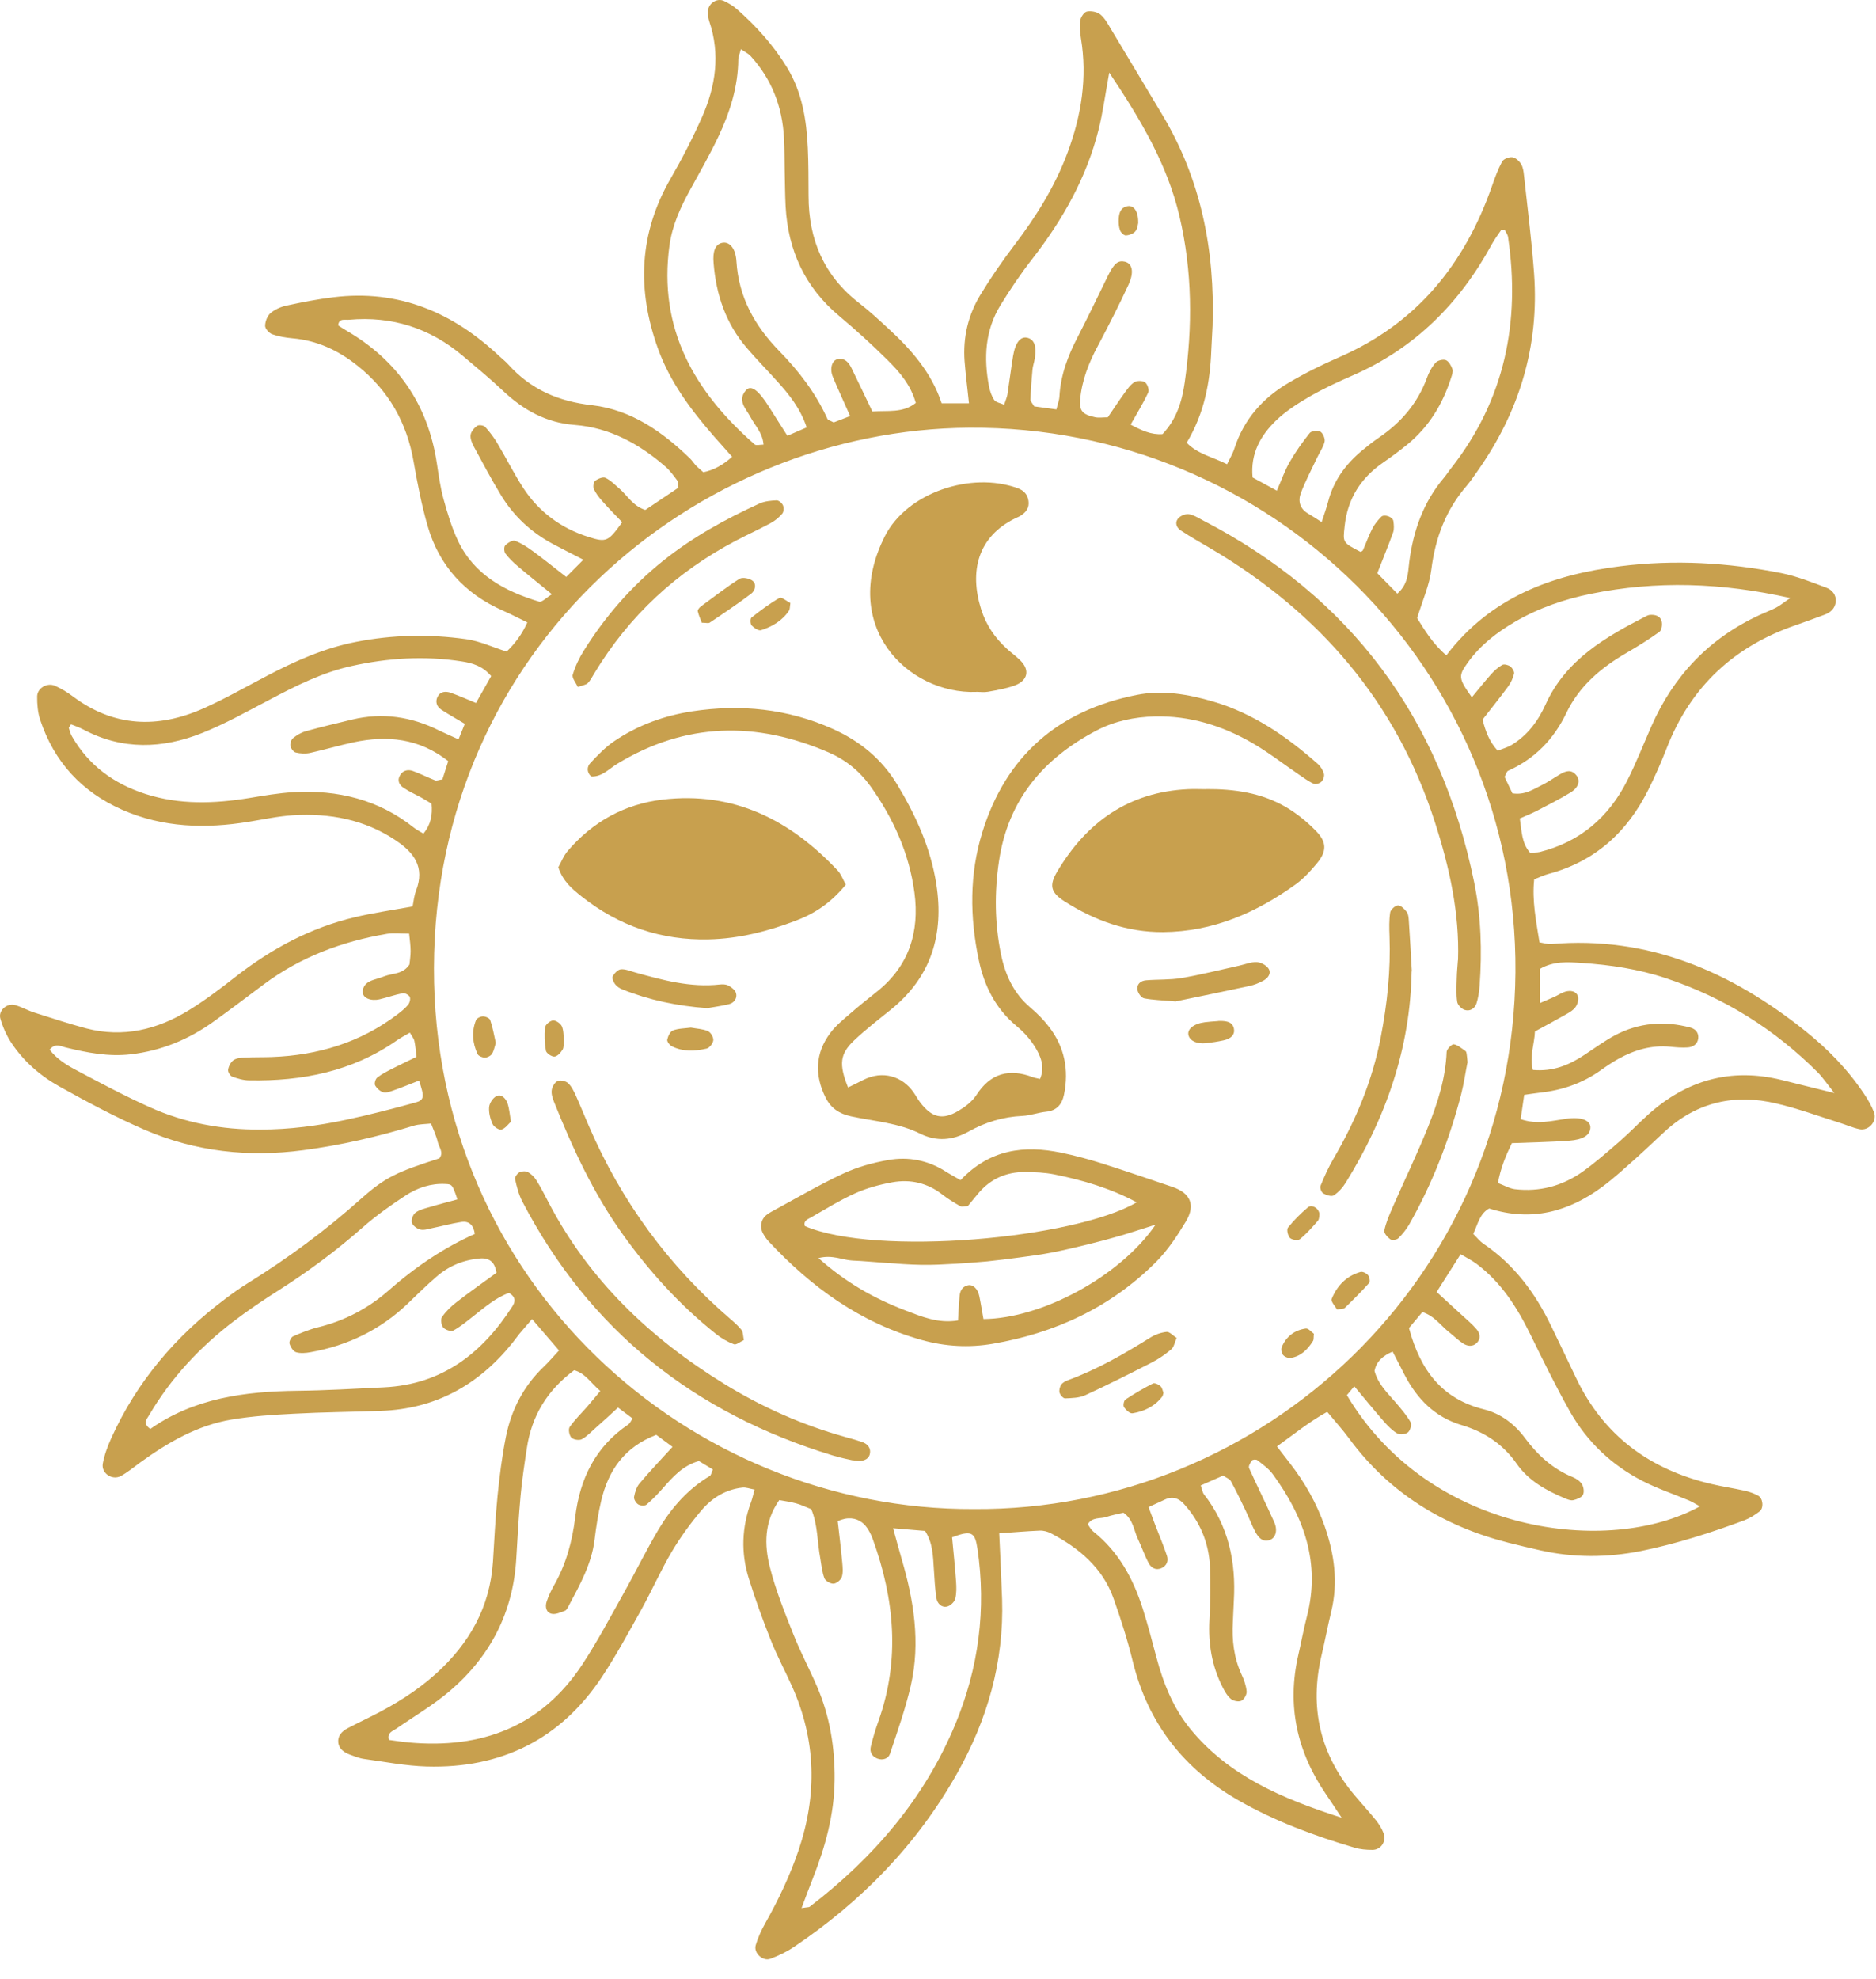 <?xml version="1.0" encoding="UTF-8"?> <svg xmlns="http://www.w3.org/2000/svg" width="73" height="77" viewBox="0 0 73 77" fill="none"><path d="M38.881 59.624C38.925 60.597 38.966 61.408 38.994 62.223C39.072 64.657 38.422 66.915 37.234 69.016C35.677 71.774 33.523 73.98 30.907 75.744C30.623 75.938 30.303 76.092 29.978 76.214C29.682 76.324 29.317 75.987 29.407 75.683C29.492 75.391 29.625 75.103 29.776 74.835C30.291 73.919 30.741 72.978 31.078 71.98C31.803 69.827 31.755 67.71 30.826 65.626C30.558 65.026 30.242 64.442 29.999 63.829C29.682 63.038 29.394 62.236 29.139 61.42C28.826 60.427 28.863 59.429 29.224 58.448C29.277 58.31 29.305 58.164 29.362 57.957C29.175 57.925 29.029 57.864 28.892 57.88C28.242 57.949 27.707 58.282 27.297 58.764C26.872 59.267 26.482 59.802 26.146 60.366C25.712 61.1 25.367 61.887 24.953 62.633C24.462 63.513 23.98 64.405 23.424 65.245C21.81 67.678 19.498 68.817 16.598 68.732C15.787 68.708 14.984 68.55 14.177 68.44C13.986 68.416 13.804 68.339 13.621 68.274C13.394 68.189 13.191 68.051 13.163 67.799C13.135 67.544 13.301 67.365 13.52 67.248C13.828 67.086 14.145 66.932 14.457 66.778C15.361 66.323 16.221 65.796 16.976 65.111C18.265 63.943 19.068 62.528 19.182 60.764C19.235 59.912 19.275 59.056 19.36 58.209C19.437 57.438 19.535 56.664 19.685 55.905C19.896 54.855 20.37 53.93 21.157 53.18C21.348 52.998 21.518 52.795 21.753 52.544C21.396 52.13 21.076 51.757 20.703 51.323C20.504 51.558 20.358 51.724 20.216 51.891C20.119 52.012 20.029 52.138 19.932 52.26C18.618 53.89 16.943 54.819 14.826 54.895C13.698 54.936 12.575 54.944 11.447 55.005C10.636 55.046 9.817 55.098 9.014 55.232C7.684 55.455 6.54 56.12 5.461 56.899C5.21 57.081 4.97 57.284 4.703 57.43C4.362 57.613 3.932 57.317 4.001 56.944C4.062 56.607 4.188 56.274 4.329 55.958C5.327 53.748 6.852 51.964 8.787 50.52C9.067 50.309 9.351 50.106 9.647 49.924C11.2 48.959 12.664 47.88 14.031 46.659C15.017 45.779 15.467 45.597 17.097 45.07C17.28 44.839 17.077 44.636 17.032 44.429C16.984 44.206 16.878 43.995 16.773 43.715C16.55 43.74 16.319 43.736 16.112 43.796C14.7 44.23 13.264 44.559 11.8 44.753C9.671 45.037 7.607 44.81 5.639 43.963C4.504 43.472 3.405 42.884 2.322 42.28C1.572 41.862 0.919 41.298 0.44 40.572C0.253 40.288 0.107 39.96 0.014 39.632C-0.075 39.315 0.278 39.015 0.594 39.108C0.854 39.185 1.093 39.323 1.352 39.404C2.018 39.615 2.679 39.834 3.352 40.013C4.792 40.39 6.13 40.061 7.363 39.299C7.988 38.914 8.58 38.464 9.16 38.009C10.555 36.919 12.08 36.095 13.812 35.686C14.526 35.516 15.256 35.414 16.055 35.268C16.095 35.078 16.112 34.85 16.193 34.644C16.541 33.735 16.104 33.167 15.398 32.697C14.185 31.882 12.826 31.635 11.403 31.72C10.823 31.756 10.251 31.882 9.675 31.975C7.996 32.247 6.345 32.206 4.759 31.509C3.182 30.811 2.107 29.648 1.563 28.005C1.47 27.717 1.442 27.397 1.446 27.093C1.454 26.772 1.839 26.549 2.139 26.683C2.387 26.793 2.622 26.935 2.837 27.097C4.427 28.289 6.134 28.35 7.899 27.571C8.75 27.194 9.561 26.728 10.385 26.298C11.488 25.718 12.62 25.215 13.852 24.976C15.276 24.696 16.712 24.668 18.14 24.87C18.663 24.943 19.166 25.179 19.713 25.353C20.042 25.041 20.309 24.684 20.52 24.218C20.175 24.051 19.867 23.889 19.551 23.751C18.079 23.098 17.085 22.007 16.639 20.462C16.404 19.643 16.241 18.804 16.095 17.964C15.832 16.444 15.126 15.199 13.917 14.233C13.171 13.637 12.348 13.248 11.383 13.163C11.115 13.139 10.843 13.094 10.592 13.005C10.47 12.96 10.316 12.79 10.316 12.68C10.316 12.51 10.401 12.295 10.523 12.186C10.693 12.04 10.924 11.938 11.147 11.89C11.752 11.76 12.36 11.638 12.976 11.565C15.511 11.253 17.62 12.153 19.437 13.864C19.551 13.97 19.677 14.067 19.778 14.181C20.65 15.15 21.729 15.62 23.039 15.766C24.556 15.941 25.777 16.796 26.855 17.843C26.937 17.924 27.001 18.025 27.078 18.11C27.155 18.191 27.249 18.264 27.37 18.374C27.78 18.289 28.133 18.09 28.49 17.774C28.234 17.49 28.007 17.234 27.78 16.975C26.884 15.945 26.073 14.866 25.602 13.56C24.779 11.277 24.864 9.079 26.097 6.946C26.543 6.176 26.953 5.377 27.314 4.566C27.849 3.361 28.036 2.112 27.598 0.827C27.561 0.717 27.553 0.6 27.545 0.486C27.529 0.154 27.886 -0.102 28.178 0.04C28.352 0.125 28.522 0.223 28.664 0.348C29.427 1.017 30.1 1.764 30.631 2.635C31.215 3.597 31.382 4.663 31.434 5.758C31.463 6.378 31.459 6.999 31.463 7.623C31.463 9.314 32.059 10.726 33.422 11.784C33.819 12.092 34.192 12.437 34.562 12.778C35.458 13.601 36.249 14.497 36.642 15.693H37.705C37.644 15.097 37.575 14.57 37.534 14.043C37.469 13.126 37.672 12.259 38.147 11.476C38.548 10.815 38.99 10.174 39.457 9.558C40.309 8.439 41.047 7.267 41.541 5.94C42.081 4.493 42.316 3.021 42.061 1.484C42.024 1.257 42.004 1.017 42.036 0.794C42.057 0.665 42.186 0.47 42.296 0.45C42.458 0.417 42.689 0.462 42.815 0.563C42.989 0.705 43.107 0.924 43.225 1.123C43.886 2.218 44.539 3.321 45.2 4.42C46.737 6.962 47.28 9.744 47.183 12.68C47.171 12.993 47.147 13.301 47.135 13.613C47.09 14.87 46.863 16.083 46.177 17.226C46.603 17.668 47.183 17.778 47.747 18.062C47.852 17.843 47.97 17.652 48.035 17.445C48.4 16.318 49.134 15.487 50.136 14.899C50.768 14.525 51.434 14.193 52.107 13.901C55.116 12.595 56.99 10.288 58.053 7.25C58.166 6.922 58.288 6.593 58.45 6.289C58.507 6.184 58.722 6.103 58.848 6.119C58.973 6.135 59.115 6.265 59.188 6.383C59.265 6.508 59.286 6.674 59.302 6.829C59.44 8.102 59.602 9.375 59.695 10.653C59.898 13.475 59.119 16.026 57.493 18.329C57.359 18.52 57.229 18.715 57.079 18.893C56.264 19.834 55.85 20.929 55.696 22.166C55.623 22.766 55.36 23.342 55.145 24.051C55.42 24.493 55.749 25.049 56.28 25.499C58.004 23.24 60.381 22.364 63.053 22.032C65.159 21.768 67.243 21.89 69.312 22.299C69.916 22.421 70.496 22.652 71.076 22.871C71.291 22.952 71.461 23.151 71.433 23.419C71.404 23.67 71.234 23.832 70.999 23.917C70.634 24.051 70.273 24.189 69.904 24.315C67.478 25.142 65.779 26.72 64.85 29.124C64.639 29.668 64.404 30.199 64.144 30.722C63.325 32.369 62.076 33.512 60.271 33.999C60.085 34.047 59.91 34.133 59.699 34.214C59.61 35.037 59.772 35.832 59.906 36.667C60.064 36.691 60.214 36.744 60.356 36.732C64.144 36.408 67.349 37.799 70.236 40.106C71.121 40.812 71.907 41.619 72.536 42.563C72.686 42.787 72.824 43.026 72.921 43.277C73.055 43.626 72.714 44.015 72.349 43.934C72.086 43.877 71.834 43.764 71.575 43.683C70.76 43.427 69.957 43.131 69.129 42.937C67.515 42.551 66.047 42.872 64.797 44.011C64.424 44.352 64.063 44.705 63.686 45.041C63.252 45.426 62.822 45.828 62.356 46.173C61.038 47.15 59.59 47.543 57.947 47.02C57.578 47.223 57.509 47.62 57.327 48.01C57.461 48.139 57.578 48.294 57.728 48.395C58.921 49.206 59.744 50.313 60.36 51.595C60.681 52.26 61.001 52.921 61.318 53.59C62.392 55.861 64.205 57.187 66.619 57.746C67.032 57.844 67.458 57.905 67.872 57.998C68.058 58.038 68.245 58.103 68.411 58.193C68.602 58.29 68.642 58.675 68.468 58.809C68.29 58.947 68.087 59.072 67.876 59.154C66.566 59.64 65.24 60.066 63.865 60.346C62.547 60.609 61.245 60.617 59.939 60.322C59.521 60.228 59.107 60.131 58.694 60.026C56.163 59.381 54.054 58.087 52.492 55.962C52.241 55.621 51.953 55.305 51.645 54.932C50.951 55.313 50.363 55.796 49.69 56.278C49.884 56.53 50.042 56.741 50.205 56.947C50.781 57.69 51.235 58.497 51.547 59.385C51.924 60.468 52.078 61.566 51.803 62.702C51.665 63.266 51.559 63.842 51.425 64.405C50.947 66.437 51.365 68.254 52.711 69.851C52.987 70.18 53.275 70.492 53.543 70.825C53.66 70.971 53.766 71.141 53.835 71.319C53.96 71.64 53.737 71.98 53.401 71.976C53.169 71.976 52.93 71.956 52.711 71.891C51.146 71.429 49.617 70.865 48.193 70.05C46.068 68.834 44.669 67.053 44.08 64.648C43.878 63.821 43.618 63.006 43.334 62.203C42.908 60.999 41.988 60.236 40.897 59.66C40.767 59.592 40.601 59.547 40.455 59.555C39.956 59.575 39.461 59.62 38.865 59.66L38.881 59.624ZM37.899 58.716C49.138 58.793 58.876 49.762 58.969 37.827C59.059 26.038 49.471 16.565 37.717 16.642C27.075 16.711 16.915 25.183 16.886 37.661C16.858 49.895 26.803 58.768 37.899 58.716ZM31.179 74.243C31.426 74.203 31.475 74.211 31.503 74.191C33.981 72.293 35.969 69.989 37.173 67.09C38.082 64.9 38.386 62.605 38.033 60.245C37.936 59.604 37.794 59.535 37.048 59.815C37.1 60.374 37.161 60.95 37.202 61.526C37.218 61.753 37.226 61.996 37.169 62.211C37.137 62.333 36.983 62.475 36.861 62.507C36.642 62.564 36.476 62.39 36.443 62.203C36.378 61.822 36.366 61.433 36.338 61.047C36.305 60.549 36.301 60.042 35.997 59.567C35.62 59.535 35.247 59.506 34.752 59.462C34.882 59.924 34.975 60.285 35.081 60.646C35.559 62.264 35.823 63.91 35.442 65.581C35.235 66.481 34.922 67.361 34.63 68.241C34.57 68.424 34.351 68.505 34.14 68.424C33.929 68.343 33.835 68.168 33.884 67.962C33.965 67.621 34.067 67.288 34.184 66.96C35.032 64.575 34.805 62.223 33.965 59.896C33.876 59.652 33.738 59.381 33.539 59.235C33.304 59.06 32.98 59.012 32.598 59.186C32.659 59.725 32.724 60.257 32.773 60.788C32.789 60.978 32.813 61.181 32.757 61.356C32.72 61.473 32.554 61.611 32.436 61.619C32.319 61.627 32.12 61.514 32.079 61.408C31.986 61.161 31.962 60.885 31.917 60.622C31.799 59.981 31.82 59.312 31.568 58.72C31.345 58.635 31.171 58.545 30.984 58.497C30.769 58.436 30.546 58.407 30.323 58.367C29.731 59.214 29.739 60.111 29.958 60.978C30.185 61.875 30.534 62.742 30.879 63.606C31.151 64.292 31.499 64.94 31.791 65.618C32.29 66.773 32.489 67.986 32.477 69.247C32.465 70.594 32.116 71.851 31.629 73.087C31.491 73.436 31.361 73.785 31.191 74.239L31.179 74.243ZM28.831 1.914C28.782 2.104 28.729 2.206 28.729 2.307C28.721 3.378 28.401 4.375 27.951 5.324C27.618 6.026 27.233 6.699 26.86 7.376C26.482 8.061 26.162 8.759 26.052 9.542C25.606 12.786 27.018 15.239 29.366 17.291C29.423 17.344 29.565 17.299 29.711 17.299C29.674 16.833 29.378 16.561 29.204 16.229C29.033 15.9 28.676 15.592 29.025 15.187C29.22 14.959 29.516 15.178 29.93 15.839C30.153 16.196 30.384 16.553 30.639 16.955C30.915 16.833 31.146 16.736 31.39 16.63C31.142 15.884 30.704 15.345 30.238 14.83C29.849 14.396 29.439 13.982 29.062 13.54C28.247 12.595 27.865 11.468 27.768 10.239C27.727 9.769 27.837 9.517 28.084 9.452C28.364 9.379 28.624 9.635 28.656 10.162C28.741 11.557 29.366 12.676 30.319 13.654C31.082 14.436 31.743 15.292 32.197 16.298C32.221 16.35 32.323 16.371 32.44 16.436C32.607 16.371 32.813 16.29 33.081 16.188C32.838 15.637 32.611 15.154 32.408 14.663C32.274 14.339 32.375 14.014 32.598 13.974C32.882 13.921 33.028 14.108 33.134 14.323C33.406 14.874 33.665 15.43 33.945 16.01C34.545 15.961 35.125 16.083 35.636 15.677C35.441 14.98 35.008 14.477 34.541 14.014C33.937 13.414 33.304 12.838 32.651 12.291C31.321 11.176 30.664 9.744 30.57 8.033C30.546 7.567 30.546 7.104 30.534 6.638C30.526 6.212 30.53 5.782 30.506 5.357C30.441 4.152 30.031 3.086 29.216 2.189C29.127 2.088 28.993 2.027 28.831 1.914ZM43.164 2.822C42.998 3.734 42.912 4.387 42.754 5.024C42.288 6.898 41.359 8.544 40.179 10.061C39.728 10.64 39.311 11.253 38.93 11.877C38.329 12.855 38.277 13.929 38.483 15.028C38.52 15.215 38.585 15.409 38.69 15.564C38.755 15.657 38.925 15.681 39.075 15.746C39.132 15.568 39.181 15.462 39.201 15.353C39.278 14.854 39.339 14.355 39.42 13.856C39.51 13.317 39.72 13.066 39.996 13.147C40.248 13.22 40.341 13.475 40.268 13.941C40.244 14.096 40.187 14.242 40.175 14.396C40.138 14.781 40.11 15.166 40.098 15.551C40.098 15.616 40.167 15.681 40.244 15.811C40.491 15.843 40.783 15.884 41.108 15.929C41.156 15.722 41.217 15.58 41.225 15.43C41.27 14.598 41.554 13.844 41.935 13.114C42.344 12.323 42.726 11.517 43.119 10.718C43.35 10.251 43.509 10.121 43.768 10.182C44.06 10.251 44.141 10.58 43.914 11.075C43.541 11.882 43.135 12.676 42.718 13.463C42.365 14.12 42.097 14.801 42.032 15.547C41.996 15.981 42.117 16.127 42.612 16.233C42.758 16.265 42.912 16.237 43.107 16.237C43.322 15.925 43.533 15.6 43.756 15.292C43.87 15.138 43.983 14.967 44.141 14.87C44.247 14.805 44.462 14.805 44.559 14.878C44.652 14.943 44.725 15.174 44.681 15.272C44.486 15.685 44.247 16.075 43.995 16.521C44.421 16.744 44.786 16.922 45.236 16.89C45.784 16.314 45.999 15.604 46.1 14.878C46.408 12.713 46.4 10.547 45.893 8.402C45.423 6.415 44.413 4.691 43.164 2.826V2.822ZM46.725 57.799C46.79 57.994 46.798 58.079 46.843 58.136C47.804 59.36 48.1 60.772 48.011 62.292C47.994 62.564 47.99 62.836 47.974 63.107C47.933 63.813 48.011 64.498 48.311 65.151C48.408 65.358 48.489 65.585 48.509 65.808C48.522 65.93 48.412 66.121 48.307 66.173C48.201 66.226 47.994 66.185 47.897 66.104C47.755 65.987 47.654 65.804 47.568 65.634C47.155 64.819 47.013 63.955 47.061 63.038C47.102 62.341 47.114 61.644 47.082 60.946C47.037 60.029 46.696 59.21 46.076 58.525C45.881 58.306 45.642 58.205 45.346 58.339C45.147 58.432 44.948 58.521 44.693 58.639C44.794 58.91 44.871 59.125 44.952 59.336C45.106 59.733 45.273 60.127 45.407 60.532C45.472 60.727 45.407 60.918 45.196 61.015C44.973 61.116 44.798 60.999 44.705 60.833C44.539 60.528 44.429 60.196 44.279 59.88C44.117 59.543 44.101 59.121 43.715 58.858C43.492 58.914 43.265 58.951 43.05 59.024C42.815 59.105 42.507 59.012 42.328 59.308C42.405 59.413 42.454 59.519 42.539 59.587C43.521 60.366 44.089 61.412 44.462 62.576C44.664 63.205 44.827 63.841 44.997 64.478C45.269 65.5 45.654 66.465 46.336 67.293C47.828 69.101 49.864 69.969 52.208 70.727C51.928 70.31 51.77 70.058 51.6 69.815C50.468 68.16 50.067 66.364 50.521 64.393C50.635 63.902 50.724 63.404 50.85 62.917C51.397 60.824 50.744 59.02 49.523 57.353C49.369 57.142 49.138 56.98 48.927 56.814C48.883 56.777 48.745 56.785 48.716 56.826C48.651 56.907 48.574 57.049 48.603 57.118C48.919 57.823 49.268 58.517 49.584 59.227C49.73 59.551 49.633 59.851 49.398 59.924C49.114 60.009 48.964 59.81 48.85 59.608C48.704 59.336 48.599 59.04 48.465 58.764C48.282 58.379 48.096 57.998 47.893 57.625C47.844 57.54 47.714 57.495 47.593 57.414C47.317 57.536 47.037 57.661 46.717 57.799H46.725ZM25.537 55.828C24.3 56.299 23.663 57.215 23.388 58.42C23.274 58.91 23.197 59.409 23.136 59.912C23.019 60.861 22.56 61.672 22.122 62.495C22.086 62.564 22.041 62.653 21.98 62.674C21.814 62.734 21.619 62.828 21.465 62.791C21.246 62.742 21.206 62.511 21.271 62.317C21.344 62.098 21.445 61.883 21.558 61.684C22.029 60.861 22.268 59.973 22.382 59.036C22.56 57.54 23.169 56.286 24.45 55.423C24.511 55.382 24.54 55.301 24.617 55.192C24.446 55.066 24.276 54.936 24.049 54.766C23.741 55.05 23.461 55.309 23.173 55.561C22.998 55.715 22.836 55.893 22.637 55.999C22.536 56.051 22.313 56.019 22.232 55.934C22.151 55.849 22.106 55.613 22.167 55.524C22.362 55.24 22.617 54.997 22.844 54.737C23.011 54.543 23.173 54.344 23.359 54.121C22.986 53.809 22.771 53.423 22.341 53.314C21.287 54.097 20.686 55.098 20.5 56.347C20.407 56.96 20.313 57.576 20.257 58.193C20.184 59.004 20.135 59.819 20.09 60.63C19.973 62.722 19.084 64.442 17.511 65.788C16.866 66.34 16.124 66.773 15.422 67.26C15.276 67.361 15.057 67.41 15.13 67.698C15.39 67.731 15.653 67.775 15.925 67.799C18.736 68.051 21.06 67.187 22.654 64.77C23.25 63.866 23.757 62.901 24.288 61.956C24.742 61.145 25.152 60.305 25.627 59.506C26.129 58.667 26.766 57.937 27.622 57.426C27.671 57.398 27.683 57.304 27.74 57.175C27.557 57.065 27.37 56.952 27.196 56.846C26.576 57.02 26.19 57.454 25.805 57.892C25.602 58.123 25.387 58.347 25.156 58.545C25.091 58.598 24.913 58.586 24.832 58.533C24.746 58.48 24.657 58.33 24.673 58.245C24.706 58.063 24.767 57.86 24.884 57.722C25.278 57.252 25.703 56.806 26.17 56.295C25.951 56.132 25.748 55.982 25.537 55.828ZM57.274 27.129C57.529 26.821 57.765 26.525 58.016 26.241C58.142 26.099 58.292 25.965 58.454 25.872C58.527 25.831 58.689 25.872 58.767 25.929C58.848 25.99 58.937 26.132 58.916 26.213C58.872 26.395 58.787 26.574 58.673 26.728C58.353 27.162 58.012 27.583 57.688 28.001C57.809 28.451 57.943 28.845 58.28 29.21C58.466 29.133 58.653 29.084 58.811 28.991C59.432 28.617 59.845 28.066 60.141 27.413C60.932 25.665 62.482 24.781 64.088 23.958C64.12 23.942 64.161 23.93 64.197 23.925C64.408 23.909 64.607 23.962 64.66 24.177C64.692 24.303 64.66 24.522 64.57 24.587C64.165 24.878 63.735 25.146 63.301 25.398C62.307 25.974 61.451 26.691 60.949 27.746C60.458 28.767 59.72 29.526 58.681 29.992C58.629 30.017 58.608 30.118 58.547 30.227C58.645 30.434 58.754 30.669 58.852 30.868C59.342 30.945 59.671 30.706 60.012 30.54C60.255 30.418 60.478 30.26 60.713 30.122C60.928 29.996 61.143 29.927 61.334 30.159C61.504 30.361 61.439 30.633 61.119 30.832C60.693 31.095 60.239 31.318 59.793 31.553C59.594 31.655 59.387 31.736 59.14 31.846C59.213 32.34 59.209 32.803 59.537 33.176C59.679 33.167 59.801 33.176 59.91 33.151C61.48 32.762 62.595 31.801 63.317 30.378C63.666 29.688 63.95 28.962 64.262 28.253C65.126 26.29 66.513 24.834 68.468 23.93C68.679 23.832 68.898 23.751 69.105 23.646C69.263 23.565 69.401 23.447 69.664 23.269C66.984 22.668 64.453 22.587 61.902 23.106C60.867 23.317 59.882 23.654 58.965 24.185C58.255 24.599 57.611 25.093 57.124 25.767C56.739 26.302 56.743 26.383 57.274 27.133V27.129ZM54.832 51.692C55.275 53.33 56.122 54.433 57.74 54.835C58.397 54.997 58.937 55.407 59.338 55.95C59.837 56.619 60.425 57.158 61.204 57.475C61.342 57.532 61.488 57.633 61.561 57.755C61.626 57.864 61.654 58.067 61.593 58.168C61.532 58.274 61.354 58.339 61.216 58.371C61.115 58.391 60.989 58.339 60.884 58.294C60.162 57.99 59.48 57.613 59.018 56.952C58.483 56.185 57.757 55.711 56.873 55.447C55.838 55.139 55.149 54.437 54.662 53.505C54.508 53.205 54.354 52.904 54.191 52.588C53.798 52.758 53.555 52.977 53.486 53.342C53.628 53.87 54.009 54.214 54.334 54.596C54.532 54.831 54.739 55.07 54.889 55.334C54.942 55.423 54.877 55.658 54.788 55.731C54.694 55.808 54.475 55.832 54.37 55.772C54.175 55.658 54.009 55.484 53.855 55.313C53.478 54.879 53.113 54.433 52.699 53.938C52.577 54.084 52.488 54.19 52.411 54.283C55.615 59.685 62.62 60.565 66.148 58.61C65.986 58.521 65.864 58.444 65.734 58.387C65.126 58.132 64.497 57.921 63.913 57.621C62.713 57.004 61.756 56.096 61.09 54.92C60.539 53.943 60.044 52.929 59.549 51.919C59.03 50.861 58.41 49.887 57.448 49.169C57.274 49.04 57.075 48.942 56.836 48.8C56.503 49.324 56.219 49.77 55.903 50.269C56.256 50.593 56.568 50.877 56.877 51.161C57.075 51.343 57.286 51.517 57.461 51.724C57.586 51.874 57.635 52.077 57.469 52.248C57.306 52.41 57.104 52.381 56.937 52.276C56.743 52.15 56.576 51.984 56.394 51.838C56.061 51.578 55.822 51.201 55.347 51.051C55.181 51.25 55.011 51.453 54.82 51.68L54.832 51.692ZM16.306 42.044C15.941 42.186 15.661 42.304 15.373 42.405C15.232 42.454 15.069 42.527 14.931 42.503C14.806 42.478 14.668 42.353 14.599 42.235C14.558 42.17 14.607 41.984 14.676 41.931C14.854 41.789 15.061 41.688 15.264 41.582C15.568 41.428 15.876 41.282 16.209 41.12C16.177 40.873 16.164 40.682 16.124 40.499C16.099 40.398 16.022 40.309 15.949 40.179C15.763 40.288 15.592 40.378 15.434 40.487C13.707 41.692 11.756 42.073 9.699 42.036C9.476 42.036 9.245 41.967 9.034 41.89C8.953 41.862 8.86 41.7 8.876 41.619C8.9 41.485 8.977 41.327 9.087 41.25C9.205 41.169 9.379 41.152 9.529 41.148C9.878 41.132 10.227 41.14 10.575 41.128C12.364 41.063 14.011 40.568 15.45 39.481C15.605 39.364 15.759 39.242 15.88 39.096C15.941 39.023 15.982 38.865 15.945 38.788C15.909 38.711 15.755 38.63 15.669 38.646C15.365 38.703 15.073 38.812 14.773 38.881C14.432 38.962 14.124 38.833 14.116 38.614C14.108 38.342 14.29 38.204 14.526 38.127C14.672 38.078 14.822 38.038 14.968 37.981C15.284 37.859 15.678 37.916 15.933 37.527C15.945 37.389 15.978 37.198 15.978 37.008C15.978 36.789 15.945 36.57 15.921 36.327C15.58 36.327 15.309 36.29 15.053 36.335C13.309 36.631 11.691 37.235 10.263 38.301C9.61 38.788 8.965 39.283 8.3 39.757C7.339 40.447 6.276 40.885 5.092 41.023C4.224 41.124 3.397 40.962 2.565 40.759C2.37 40.714 2.147 40.568 1.932 40.844C2.204 41.193 2.561 41.424 2.93 41.619C3.887 42.126 4.845 42.641 5.834 43.083C7.193 43.695 8.637 43.959 10.129 43.95C11.261 43.95 12.372 43.804 13.471 43.569C14.38 43.375 15.28 43.143 16.172 42.896C16.509 42.803 16.521 42.677 16.306 42.048V42.044ZM19.316 49.506C19.251 49.088 19.024 48.934 18.663 48.967C18.026 49.023 17.458 49.259 16.976 49.681C16.594 50.013 16.233 50.366 15.872 50.715C14.806 51.741 13.532 52.353 12.084 52.612C11.902 52.645 11.691 52.665 11.52 52.612C11.407 52.576 11.305 52.41 11.265 52.28C11.241 52.203 11.326 52.029 11.403 51.996C11.719 51.858 12.044 51.724 12.376 51.643C13.414 51.388 14.327 50.909 15.13 50.204C16.217 49.249 17.332 48.518 18.476 48.01C18.431 47.702 18.282 47.491 17.941 47.547C17.559 47.608 17.182 47.71 16.805 47.787C16.655 47.819 16.489 47.876 16.351 47.839C16.221 47.807 16.059 47.685 16.026 47.568C15.994 47.458 16.071 47.255 16.168 47.182C16.314 47.073 16.513 47.024 16.696 46.972C17.061 46.862 17.43 46.769 17.799 46.667C17.604 46.088 17.592 46.079 17.328 46.067C16.765 46.039 16.245 46.213 15.787 46.513C15.203 46.895 14.631 47.3 14.112 47.758C13.09 48.659 12.003 49.466 10.855 50.196C10.267 50.569 9.687 50.958 9.131 51.38C7.789 52.398 6.653 53.61 5.798 55.07C5.712 55.216 5.538 55.382 5.85 55.597C7.55 54.401 9.525 54.137 11.573 54.113C12.697 54.101 13.82 54.032 14.944 53.979C17.198 53.87 18.768 52.657 19.94 50.824C20.054 50.646 20.078 50.467 19.806 50.305C19.283 50.492 18.849 50.873 18.395 51.23C18.152 51.42 17.912 51.623 17.641 51.769C17.551 51.818 17.328 51.745 17.247 51.651C17.17 51.562 17.138 51.335 17.198 51.246C17.349 51.027 17.547 50.832 17.758 50.67C18.273 50.269 18.809 49.895 19.324 49.518L19.316 49.506ZM2.768 28.18C2.711 28.269 2.675 28.305 2.679 28.326C2.711 28.435 2.744 28.549 2.8 28.65C3.449 29.781 4.431 30.495 5.66 30.892C6.99 31.318 8.333 31.27 9.691 31.051C10.263 30.957 10.839 30.856 11.419 30.823C13.139 30.726 14.729 31.107 16.104 32.202C16.217 32.292 16.347 32.356 16.477 32.434C16.769 32.077 16.834 31.708 16.793 31.27C16.675 31.201 16.55 31.12 16.42 31.047C16.185 30.917 15.933 30.807 15.71 30.657C15.54 30.548 15.442 30.369 15.568 30.163C15.682 29.968 15.88 29.931 16.071 30C16.363 30.106 16.639 30.248 16.927 30.361C16.988 30.386 17.073 30.345 17.215 30.325C17.284 30.11 17.361 29.871 17.442 29.615C16.306 28.723 15.069 28.605 13.763 28.881C13.195 29.003 12.636 29.169 12.068 29.295C11.889 29.335 11.683 29.323 11.504 29.279C11.419 29.258 11.322 29.124 11.301 29.027C11.281 28.934 11.33 28.78 11.399 28.723C11.545 28.605 11.719 28.5 11.898 28.451C12.494 28.285 13.098 28.143 13.702 27.997C14.887 27.713 16.01 27.884 17.089 28.423C17.32 28.536 17.559 28.638 17.843 28.767C17.941 28.524 18.01 28.358 18.087 28.163C17.758 27.965 17.454 27.798 17.166 27.608C16.984 27.486 16.931 27.287 17.032 27.101C17.138 26.898 17.349 26.89 17.539 26.955C17.856 27.068 18.168 27.206 18.521 27.352C18.736 26.975 18.922 26.647 19.113 26.306C18.784 25.917 18.391 25.799 17.961 25.734C16.521 25.511 15.098 25.6 13.686 25.913C12.539 26.164 11.5 26.691 10.47 27.235C9.61 27.685 8.762 28.163 7.866 28.52C6.329 29.133 4.771 29.193 3.255 28.39C3.096 28.305 2.922 28.248 2.768 28.184V28.18ZM22.702 21.78C22.199 21.521 21.851 21.346 21.51 21.164C20.67 20.714 19.993 20.085 19.498 19.274C19.117 18.646 18.772 17.993 18.423 17.348C18.355 17.218 18.29 17.048 18.314 16.91C18.338 16.78 18.46 16.642 18.573 16.565C18.642 16.521 18.825 16.549 18.882 16.614C19.06 16.809 19.227 17.028 19.36 17.259C19.697 17.822 19.993 18.419 20.35 18.97C20.962 19.915 21.826 20.552 22.897 20.892C23.603 21.115 23.668 21.071 24.211 20.32C23.951 20.049 23.68 19.777 23.428 19.489C23.302 19.347 23.181 19.189 23.104 19.019C23.067 18.933 23.096 18.755 23.161 18.706C23.27 18.625 23.465 18.544 23.562 18.593C23.765 18.69 23.931 18.865 24.106 19.015C24.422 19.29 24.633 19.692 25.111 19.842C25.537 19.558 25.983 19.258 26.401 18.974C26.373 18.824 26.385 18.735 26.344 18.682C26.206 18.5 26.069 18.305 25.894 18.155C24.876 17.271 23.728 16.638 22.362 16.533C21.254 16.448 20.374 15.957 19.587 15.219C19.08 14.74 18.541 14.294 18.006 13.844C16.728 12.765 15.252 12.291 13.585 12.441C13.423 12.457 13.187 12.368 13.159 12.66C13.26 12.725 13.358 12.794 13.459 12.851C15.467 14.014 16.655 15.734 17 18.033C17.069 18.491 17.134 18.958 17.255 19.404C17.409 19.963 17.576 20.527 17.823 21.046C18.456 22.372 19.644 23.005 20.979 23.41C21.088 23.443 21.262 23.252 21.477 23.123C20.979 22.717 20.557 22.381 20.147 22.032C19.973 21.882 19.802 21.72 19.665 21.537C19.612 21.464 19.604 21.277 19.66 21.221C19.754 21.123 19.94 21.01 20.038 21.042C20.285 21.131 20.512 21.286 20.727 21.44C21.157 21.756 21.575 22.093 22.033 22.449C22.264 22.218 22.443 22.036 22.694 21.784L22.702 21.78ZM51.429 20.316C51.523 20.02 51.616 19.773 51.681 19.521C51.892 18.698 52.367 18.054 53.011 17.522C53.222 17.348 53.433 17.178 53.656 17.027C54.512 16.444 55.161 15.697 55.522 14.712C55.599 14.497 55.712 14.282 55.863 14.112C55.94 14.023 56.155 13.97 56.26 14.011C56.378 14.059 56.467 14.225 56.516 14.359C56.548 14.457 56.503 14.586 56.467 14.696C56.142 15.714 55.607 16.602 54.772 17.287C54.471 17.53 54.159 17.766 53.839 17.985C52.955 18.589 52.435 19.404 52.322 20.483C52.257 21.107 52.233 21.107 52.95 21.476C52.979 21.452 53.023 21.436 53.036 21.407C53.161 21.123 53.263 20.831 53.405 20.56C53.49 20.393 53.616 20.243 53.745 20.11C53.859 19.992 54.196 20.11 54.22 20.272C54.24 20.418 54.256 20.588 54.208 20.722C54.025 21.229 53.818 21.728 53.595 22.303C53.851 22.563 54.11 22.827 54.374 23.098C54.8 22.729 54.784 22.287 54.836 21.878C54.991 20.657 55.384 19.542 56.187 18.589C56.288 18.471 56.37 18.337 56.467 18.216C58.556 15.552 59.168 12.522 58.681 9.221C58.665 9.116 58.588 9.022 58.543 8.933C58.478 8.941 58.426 8.933 58.414 8.95C58.284 9.136 58.15 9.323 58.041 9.521C56.795 11.808 55.047 13.556 52.638 14.607C52.07 14.854 51.503 15.117 50.967 15.426C50.501 15.697 50.034 15.993 49.649 16.366C49.057 16.942 48.651 17.64 48.741 18.577C49.037 18.739 49.329 18.897 49.686 19.092C49.868 18.674 49.994 18.309 50.18 17.985C50.412 17.583 50.679 17.206 50.967 16.845C51.032 16.764 51.284 16.736 51.381 16.796C51.482 16.857 51.572 17.072 51.543 17.19C51.49 17.409 51.348 17.603 51.251 17.81C51.036 18.264 50.801 18.71 50.622 19.177C50.505 19.485 50.57 19.789 50.898 19.98C51.065 20.077 51.223 20.183 51.438 20.32L51.429 20.316ZM71.384 42.535C71.092 42.17 70.93 41.923 70.723 41.716C69.048 40.045 67.093 38.816 64.842 38.066C63.767 37.705 62.656 37.539 61.533 37.466C61.001 37.43 60.45 37.389 59.918 37.701V39.031C60.158 38.926 60.332 38.857 60.498 38.78C60.64 38.715 60.77 38.622 60.916 38.581C61.111 38.529 61.33 38.553 61.403 38.768C61.443 38.885 61.387 39.072 61.309 39.181C61.228 39.303 61.078 39.388 60.944 39.465C60.547 39.692 60.141 39.907 59.728 40.134C59.707 40.641 59.505 41.116 59.647 41.631C60.438 41.704 61.066 41.436 61.658 41.043C62.048 40.787 62.425 40.508 62.834 40.288C63.767 39.79 64.757 39.713 65.771 39.98C65.974 40.033 66.108 40.183 66.083 40.406C66.055 40.629 65.88 40.739 65.682 40.755C65.451 40.771 65.219 40.751 64.988 40.727C64.266 40.658 63.605 40.852 62.98 41.197C62.745 41.327 62.518 41.481 62.295 41.639C61.581 42.15 60.786 42.422 59.922 42.515C59.736 42.535 59.549 42.568 59.31 42.6C59.261 42.924 59.221 43.212 59.172 43.545C59.817 43.768 60.381 43.61 60.949 43.529C61.545 43.444 61.914 43.598 61.885 43.898C61.861 44.169 61.605 44.344 61.058 44.384C60.328 44.437 59.59 44.449 58.831 44.478C58.6 44.952 58.393 45.439 58.288 46.031C58.531 46.12 58.73 46.242 58.945 46.27C59.91 46.384 60.803 46.144 61.589 45.585C62.092 45.224 62.559 44.814 63.029 44.405C63.41 44.072 63.759 43.707 64.132 43.37C65.625 42.028 67.341 41.538 69.308 42.016C69.94 42.17 70.573 42.328 71.384 42.531V42.535Z" fill="#C8A04E"></path><path d="M23.006 30.215C22.819 30.037 22.839 29.83 22.973 29.688C23.261 29.38 23.561 29.067 23.91 28.832C24.823 28.212 25.853 27.843 26.932 27.677C28.809 27.393 30.643 27.571 32.399 28.358C33.457 28.832 34.313 29.53 34.913 30.527C35.639 31.732 36.215 32.997 36.434 34.4C36.739 36.355 36.24 38.009 34.666 39.283C34.183 39.672 33.689 40.053 33.238 40.479C32.679 41.01 32.638 41.408 32.999 42.312C33.202 42.215 33.397 42.121 33.591 42.02C34.354 41.631 35.12 41.886 35.546 42.499C35.635 42.624 35.708 42.766 35.802 42.888C36.256 43.488 36.674 43.593 37.298 43.22C37.558 43.066 37.825 42.864 37.988 42.616C38.543 41.752 39.273 41.562 40.198 41.915C40.271 41.943 40.348 41.951 40.47 41.98C40.673 41.505 40.494 41.079 40.251 40.698C40.068 40.41 39.821 40.142 39.557 39.923C38.738 39.246 38.296 38.354 38.085 37.344C37.736 35.686 37.72 34.015 38.223 32.389C39.14 29.412 41.18 27.644 44.225 27.04C45.239 26.837 46.237 27.012 47.215 27.299C48.772 27.758 50.078 28.662 51.279 29.724C51.388 29.822 51.477 29.964 51.518 30.106C51.542 30.195 51.493 30.345 51.425 30.41C51.356 30.479 51.197 30.532 51.12 30.495C50.913 30.402 50.723 30.26 50.532 30.13C49.924 29.716 49.34 29.258 48.703 28.893C47.543 28.228 46.29 27.843 44.931 27.875C44.14 27.896 43.378 28.054 42.684 28.415C40.608 29.502 39.225 31.115 38.872 33.512C38.693 34.721 38.706 35.909 38.945 37.101C39.111 37.92 39.436 38.646 40.093 39.202C40.356 39.425 40.608 39.676 40.819 39.952C41.423 40.734 41.601 41.627 41.403 42.592C41.326 42.965 41.123 43.216 40.705 43.257C40.397 43.289 40.097 43.403 39.792 43.419C39.038 43.452 38.345 43.662 37.692 44.027C37.075 44.372 36.446 44.429 35.802 44.108C34.954 43.687 34.013 43.63 33.113 43.435C32.646 43.334 32.33 43.111 32.127 42.709C31.693 41.838 31.717 40.982 32.31 40.191C32.516 39.915 32.792 39.688 33.056 39.461C33.405 39.153 33.77 38.865 34.135 38.573C35.376 37.58 35.785 36.249 35.583 34.733C35.38 33.208 34.759 31.829 33.863 30.58C33.445 30 32.902 29.562 32.249 29.278C29.43 28.058 26.68 28.098 24.011 29.724C23.691 29.919 23.419 30.235 23.002 30.211L23.006 30.215Z" fill="#C8A04E"></path><path d="M37.376 45.921C38.516 44.713 39.854 44.551 41.298 44.851C41.825 44.96 42.353 45.102 42.868 45.264C43.789 45.556 44.705 45.873 45.622 46.181C46.323 46.42 46.53 46.886 46.145 47.527C45.808 48.087 45.435 48.651 44.977 49.109C43.221 50.865 41.063 51.866 38.634 52.284C37.713 52.442 36.788 52.394 35.868 52.138C33.475 51.469 31.556 50.074 29.893 48.282C29.816 48.196 29.751 48.099 29.695 47.998C29.549 47.742 29.609 47.442 29.832 47.268C29.893 47.219 29.962 47.178 30.027 47.142C30.948 46.643 31.852 46.112 32.797 45.67C33.349 45.41 33.961 45.24 34.566 45.135C35.348 44.997 36.111 45.143 36.796 45.581C36.955 45.682 37.125 45.771 37.38 45.921H37.376ZM37.652 46.931C37.51 46.931 37.417 46.959 37.36 46.927C37.129 46.793 36.894 46.655 36.683 46.489C36.099 46.027 35.429 45.873 34.716 46.002C34.225 46.092 33.73 46.225 33.28 46.428C32.684 46.696 32.12 47.049 31.548 47.373C31.426 47.442 31.252 47.499 31.321 47.706C34.099 48.894 41.813 48.2 44.231 46.781C43.205 46.23 42.138 45.921 41.043 45.698C40.666 45.621 40.276 45.605 39.891 45.601C39.153 45.597 38.532 45.873 38.058 46.444C37.912 46.619 37.77 46.793 37.656 46.931H37.652ZM44.969 47.649C44.352 47.844 43.951 47.977 43.545 48.095C43.136 48.213 42.722 48.322 42.308 48.423C41.858 48.533 41.404 48.642 40.945 48.732C40.528 48.813 40.102 48.87 39.68 48.926C39.258 48.983 38.832 49.036 38.411 49.08C37.985 49.121 37.559 49.149 37.133 49.174C36.707 49.198 36.281 49.222 35.851 49.214C35.385 49.206 34.923 49.17 34.456 49.137C34.03 49.109 33.604 49.064 33.178 49.048C32.785 49.032 32.4 48.809 31.848 48.951C32.919 49.908 34.022 50.524 35.219 50.982C35.859 51.226 36.504 51.505 37.279 51.376C37.299 51.035 37.311 50.735 37.34 50.431C37.356 50.224 37.445 50.058 37.664 50.009C37.859 49.965 38.054 50.147 38.11 50.439C38.171 50.735 38.216 51.035 38.269 51.323C40.54 51.303 43.582 49.668 44.965 47.653L44.969 47.649Z" fill="#C8A04E"></path><path d="M32.915 34.416C32.339 35.126 31.702 35.544 30.964 35.824C29.873 36.237 28.749 36.525 27.577 36.55C25.728 36.594 24.073 36.026 22.625 34.875C22.264 34.587 21.899 34.287 21.725 33.743C21.83 33.561 21.923 33.305 22.09 33.111C23.059 31.975 24.296 31.29 25.776 31.111C28.547 30.783 30.749 31.902 32.598 33.873C32.724 34.007 32.789 34.197 32.911 34.416H32.915Z" fill="#C8A04E"></path><path d="M46.919 30.702C48.019 30.694 49.093 30.844 50.055 31.412C50.48 31.663 50.882 31.992 51.227 32.352C51.636 32.778 51.624 33.135 51.247 33.589C51 33.886 50.732 34.181 50.424 34.404C48.882 35.516 47.199 36.25 45.257 36.266C43.853 36.274 42.592 35.816 41.424 35.07C40.884 34.725 40.816 34.453 41.14 33.91C42.288 31.98 43.926 30.816 46.222 30.706C46.453 30.694 46.688 30.706 46.919 30.706V30.702Z" fill="#C8A04E"></path><path d="M37.993 26.923C35.304 27.016 32.66 24.343 34.436 20.856C35.296 19.165 37.79 18.334 39.599 18.995C39.846 19.084 39.984 19.242 40.021 19.489C40.061 19.753 39.928 19.931 39.717 20.065C39.652 20.106 39.579 20.134 39.51 20.166C38.046 20.88 37.713 22.231 38.179 23.707C38.37 24.315 38.715 24.822 39.181 25.244C39.352 25.398 39.542 25.536 39.709 25.702C40.086 26.079 39.992 26.493 39.465 26.679C39.141 26.793 38.792 26.854 38.451 26.915C38.301 26.943 38.143 26.919 37.989 26.919L37.993 26.923Z" fill="#C8A04E"></path><path d="M56.735 37.361C56.796 35.512 56.398 33.74 55.839 32C54.338 27.312 51.337 23.845 47.139 21.359C46.742 21.124 46.336 20.897 45.947 20.641C45.768 20.523 45.703 20.317 45.865 20.15C45.959 20.057 46.141 19.988 46.267 20.008C46.449 20.037 46.624 20.15 46.794 20.24C52.578 23.232 56.058 27.953 57.36 34.315C57.635 35.658 57.672 37.008 57.575 38.362C57.558 38.59 57.522 38.825 57.453 39.044C57.388 39.247 57.193 39.36 56.995 39.295C56.873 39.259 56.719 39.101 56.703 38.979C56.658 38.675 56.678 38.362 56.686 38.054C56.69 37.823 56.715 37.592 56.731 37.357L56.735 37.361Z" fill="#C8A04E"></path><path d="M33.169 56.818C33.011 56.782 32.703 56.721 32.407 56.631C27.021 54.993 22.936 51.765 20.32 46.741C20.183 46.473 20.106 46.169 20.041 45.873C20.024 45.8 20.134 45.654 20.219 45.609C20.308 45.565 20.462 45.56 20.548 45.609C20.677 45.682 20.795 45.8 20.872 45.925C21.038 46.189 21.18 46.465 21.322 46.741C22.904 49.798 25.301 52.073 28.197 53.854C29.653 54.75 31.218 55.443 32.873 55.906C33.096 55.966 33.324 56.031 33.542 56.104C33.741 56.173 33.883 56.315 33.855 56.534C33.826 56.761 33.64 56.834 33.433 56.846C33.397 56.846 33.356 56.838 33.169 56.814V56.818Z" fill="#C8A04E"></path><path d="M28.941 52.142C28.807 52.203 28.653 52.337 28.56 52.304C28.312 52.211 28.073 52.073 27.866 51.907C26.459 50.788 25.262 49.47 24.22 48.01C23.084 46.42 22.273 44.66 21.551 42.856C21.495 42.714 21.446 42.548 21.47 42.406C21.491 42.276 21.592 42.106 21.701 42.061C21.815 42.016 22.018 42.061 22.111 42.15C22.245 42.276 22.33 42.462 22.411 42.637C22.586 43.026 22.744 43.423 22.914 43.813C24.18 46.749 26.017 49.259 28.446 51.343C28.592 51.469 28.738 51.599 28.856 51.749C28.917 51.83 28.909 51.96 28.945 52.134L28.941 52.142Z" fill="#C8A04E"></path><path d="M54.93 37.791C54.882 40.788 53.924 43.497 52.367 46.015C52.249 46.206 52.087 46.388 51.901 46.51C51.811 46.567 51.609 46.502 51.491 46.433C51.418 46.392 51.353 46.214 51.386 46.137C51.532 45.78 51.69 45.427 51.884 45.094C52.752 43.61 53.405 42.049 53.73 40.354C53.981 39.056 54.119 37.75 54.07 36.428C54.058 36.12 54.05 35.808 54.095 35.504C54.111 35.39 54.294 35.228 54.403 35.228C54.517 35.228 54.659 35.374 54.744 35.488C54.805 35.573 54.813 35.706 54.821 35.824C54.865 36.481 54.902 37.138 54.938 37.795L54.93 37.791Z" fill="#C8A04E"></path><path d="M22.484 26.732C22.407 26.561 22.249 26.379 22.286 26.253C22.383 25.925 22.537 25.604 22.72 25.312C23.547 23.986 24.561 22.822 25.778 21.841C26.93 20.912 28.215 20.203 29.558 19.59C29.756 19.501 30 19.477 30.223 19.469C30.308 19.469 30.434 19.578 30.47 19.668C30.507 19.757 30.499 19.919 30.438 19.988C30.316 20.13 30.162 20.259 29.996 20.349C29.554 20.588 29.095 20.799 28.649 21.03C26.333 22.247 24.48 23.954 23.125 26.201C23.044 26.334 22.975 26.476 22.87 26.582C22.797 26.651 22.667 26.663 22.484 26.728V26.732Z" fill="#C8A04E"></path><path d="M57.1 41.351C57.031 41.692 56.966 42.154 56.852 42.6C56.39 44.364 55.737 46.055 54.833 47.645C54.719 47.84 54.573 48.022 54.411 48.18C54.35 48.241 54.167 48.265 54.102 48.221C53.993 48.144 53.847 47.977 53.867 47.88C53.928 47.584 54.05 47.3 54.171 47.02C54.634 45.958 55.141 44.916 55.571 43.841C55.944 42.908 56.252 41.951 56.292 40.929C56.297 40.82 56.495 40.621 56.572 40.633C56.735 40.662 56.881 40.8 57.031 40.901C57.055 40.917 57.063 40.97 57.071 41.006C57.084 41.083 57.087 41.16 57.108 41.355L57.1 41.351Z" fill="#C8A04E"></path><path d="M45.721 38.962C45.205 38.918 44.861 38.91 44.524 38.845C44.414 38.825 44.289 38.65 44.264 38.525C44.22 38.301 44.378 38.16 44.593 38.143C45.051 38.103 45.522 38.131 45.976 38.054C46.734 37.924 47.481 37.734 48.235 37.568C48.458 37.519 48.685 37.422 48.908 37.434C49.066 37.442 49.277 37.555 49.363 37.689C49.48 37.876 49.338 38.058 49.16 38.156C48.993 38.245 48.811 38.322 48.624 38.362C47.61 38.581 46.593 38.788 45.729 38.967L45.721 38.962Z" fill="#C8A04E"></path><path d="M45.788 52.053C45.707 52.236 45.679 52.414 45.578 52.499C45.342 52.698 45.087 52.876 44.815 53.014C43.959 53.452 43.099 53.886 42.224 54.288C41.992 54.393 41.704 54.397 41.445 54.409C41.372 54.409 41.254 54.275 41.23 54.186C41.206 54.093 41.238 53.955 41.299 53.87C41.36 53.785 41.477 53.728 41.583 53.691C42.71 53.274 43.744 52.678 44.758 52.045C44.945 51.927 45.176 51.846 45.395 51.822C45.505 51.81 45.634 51.96 45.785 52.057L45.788 52.053Z" fill="#C8A04E"></path><path d="M27.521 39.227C26.337 39.141 25.25 38.91 24.208 38.492C24.106 38.452 23.997 38.379 23.932 38.29C23.871 38.209 23.806 38.054 23.843 37.986C23.907 37.868 24.045 37.722 24.163 37.714C24.341 37.698 24.532 37.787 24.715 37.836C25.789 38.136 26.868 38.432 28.004 38.306C28.113 38.294 28.247 38.294 28.34 38.346C28.462 38.411 28.608 38.521 28.641 38.639C28.697 38.841 28.568 39.02 28.365 39.072C28.069 39.145 27.761 39.182 27.521 39.227Z" fill="#C8A04E"></path><path d="M27.31 24.23C27.261 24.1 27.188 23.946 27.152 23.779C27.14 23.727 27.217 23.638 27.277 23.593C27.772 23.228 28.259 22.851 28.774 22.522C28.888 22.449 29.167 22.502 29.285 22.599C29.455 22.737 29.378 22.989 29.228 23.102C28.705 23.496 28.162 23.861 27.618 24.226C27.565 24.262 27.472 24.23 27.31 24.23Z" fill="#C8A04E"></path><path d="M26.885 39.984C27.1 40.025 27.34 40.033 27.542 40.118C27.652 40.163 27.765 40.353 27.757 40.471C27.749 40.589 27.611 40.771 27.498 40.8C27.043 40.905 26.577 40.929 26.143 40.71C26.058 40.666 25.948 40.524 25.965 40.451C25.993 40.317 26.078 40.134 26.188 40.094C26.398 40.013 26.638 40.017 26.885 39.984Z" fill="#C8A04E"></path><path d="M47.397 39.725C47.421 39.725 47.498 39.721 47.575 39.725C47.77 39.741 47.961 39.778 48.013 40.017C48.062 40.24 47.92 40.414 47.612 40.479C47.385 40.528 47.154 40.564 46.926 40.589C46.578 40.625 46.31 40.504 46.249 40.289C46.18 40.049 46.448 39.83 46.882 39.774C47.036 39.753 47.19 39.745 47.397 39.729V39.725Z" fill="#C8A04E"></path><path d="M52.03 50.954C51.961 50.828 51.779 50.642 51.819 50.54C52.026 50.029 52.391 49.644 52.939 49.49C53.024 49.466 53.174 49.539 53.235 49.616C53.292 49.685 53.324 49.867 53.279 49.916C52.979 50.252 52.655 50.573 52.33 50.889C52.286 50.934 52.184 50.922 52.03 50.95V50.954Z" fill="#C8A04E"></path><path d="M30.756 23.463C30.732 23.617 30.74 23.702 30.703 23.759C30.44 24.152 30.046 24.384 29.612 24.521C29.515 24.55 29.341 24.432 29.247 24.335C29.195 24.278 29.191 24.071 29.239 24.031C29.588 23.755 29.949 23.483 30.334 23.264C30.415 23.22 30.622 23.398 30.752 23.463H30.756Z" fill="#C8A04E"></path><path d="M45.273 54.194C45.249 54.267 45.249 54.312 45.224 54.34C44.932 54.721 44.523 54.916 44.068 54.989C43.967 55.005 43.809 54.859 43.736 54.746C43.695 54.685 43.732 54.49 43.797 54.45C44.141 54.222 44.498 54.016 44.863 53.829C44.928 53.797 45.086 53.866 45.155 53.931C45.228 53.999 45.245 54.125 45.273 54.194Z" fill="#C8A04E"></path><path d="M19.297 40.564C19.245 40.73 19.22 40.885 19.143 41.006C19.095 41.083 18.961 41.152 18.867 41.152C18.77 41.152 18.62 41.091 18.584 41.014C18.385 40.589 18.344 40.138 18.523 39.692C18.555 39.615 18.701 39.546 18.794 39.546C18.892 39.546 19.05 39.615 19.074 39.688C19.172 39.972 19.224 40.272 19.289 40.564H19.297Z" fill="#C8A04E"></path><path d="M51.341 47.239C51.333 47.284 51.346 47.418 51.285 47.495C51.066 47.75 50.839 48.006 50.579 48.217C50.506 48.278 50.267 48.241 50.194 48.164C50.112 48.079 50.06 47.84 50.117 47.767C50.348 47.479 50.611 47.215 50.895 46.976C51.041 46.854 51.321 47 51.345 47.243L51.341 47.239Z" fill="#C8A04E"></path><path d="M21.944 40.48C21.928 40.617 21.944 40.751 21.892 40.84C21.819 40.958 21.689 41.104 21.575 41.112C21.466 41.12 21.263 40.982 21.243 40.885C21.19 40.589 21.178 40.273 21.21 39.973C21.222 39.867 21.405 39.713 21.518 39.705C21.632 39.697 21.811 39.822 21.863 39.932C21.936 40.098 21.924 40.309 21.944 40.48Z" fill="#C8A04E"></path><path d="M51.127 51.891C51.111 52.037 51.127 52.126 51.09 52.179C50.883 52.507 50.62 52.775 50.218 52.836C50.125 52.848 49.987 52.791 49.926 52.718C49.87 52.645 49.841 52.495 49.878 52.41C50.048 52 50.377 51.753 50.81 51.692C50.912 51.676 51.038 51.834 51.123 51.891H51.127Z" fill="#C8A04E"></path><path d="M19.884 43.642C19.774 43.74 19.665 43.906 19.515 43.95C19.421 43.979 19.218 43.845 19.17 43.74C19.076 43.537 19.016 43.298 19.032 43.083C19.044 42.929 19.174 42.722 19.312 42.653C19.511 42.551 19.677 42.742 19.742 42.912C19.819 43.123 19.831 43.354 19.884 43.646V43.642Z" fill="#C8A04E"></path><path d="M44.293 8.662C44.277 8.718 44.269 8.889 44.184 8.994C44.107 9.092 43.944 9.152 43.81 9.16C43.737 9.164 43.616 9.051 43.583 8.962C43.535 8.828 43.523 8.67 43.531 8.524C43.543 8.293 43.6 8.07 43.88 8.021C44.119 7.98 44.297 8.228 44.289 8.658L44.293 8.662Z" fill="#C8A04E"></path></svg> 